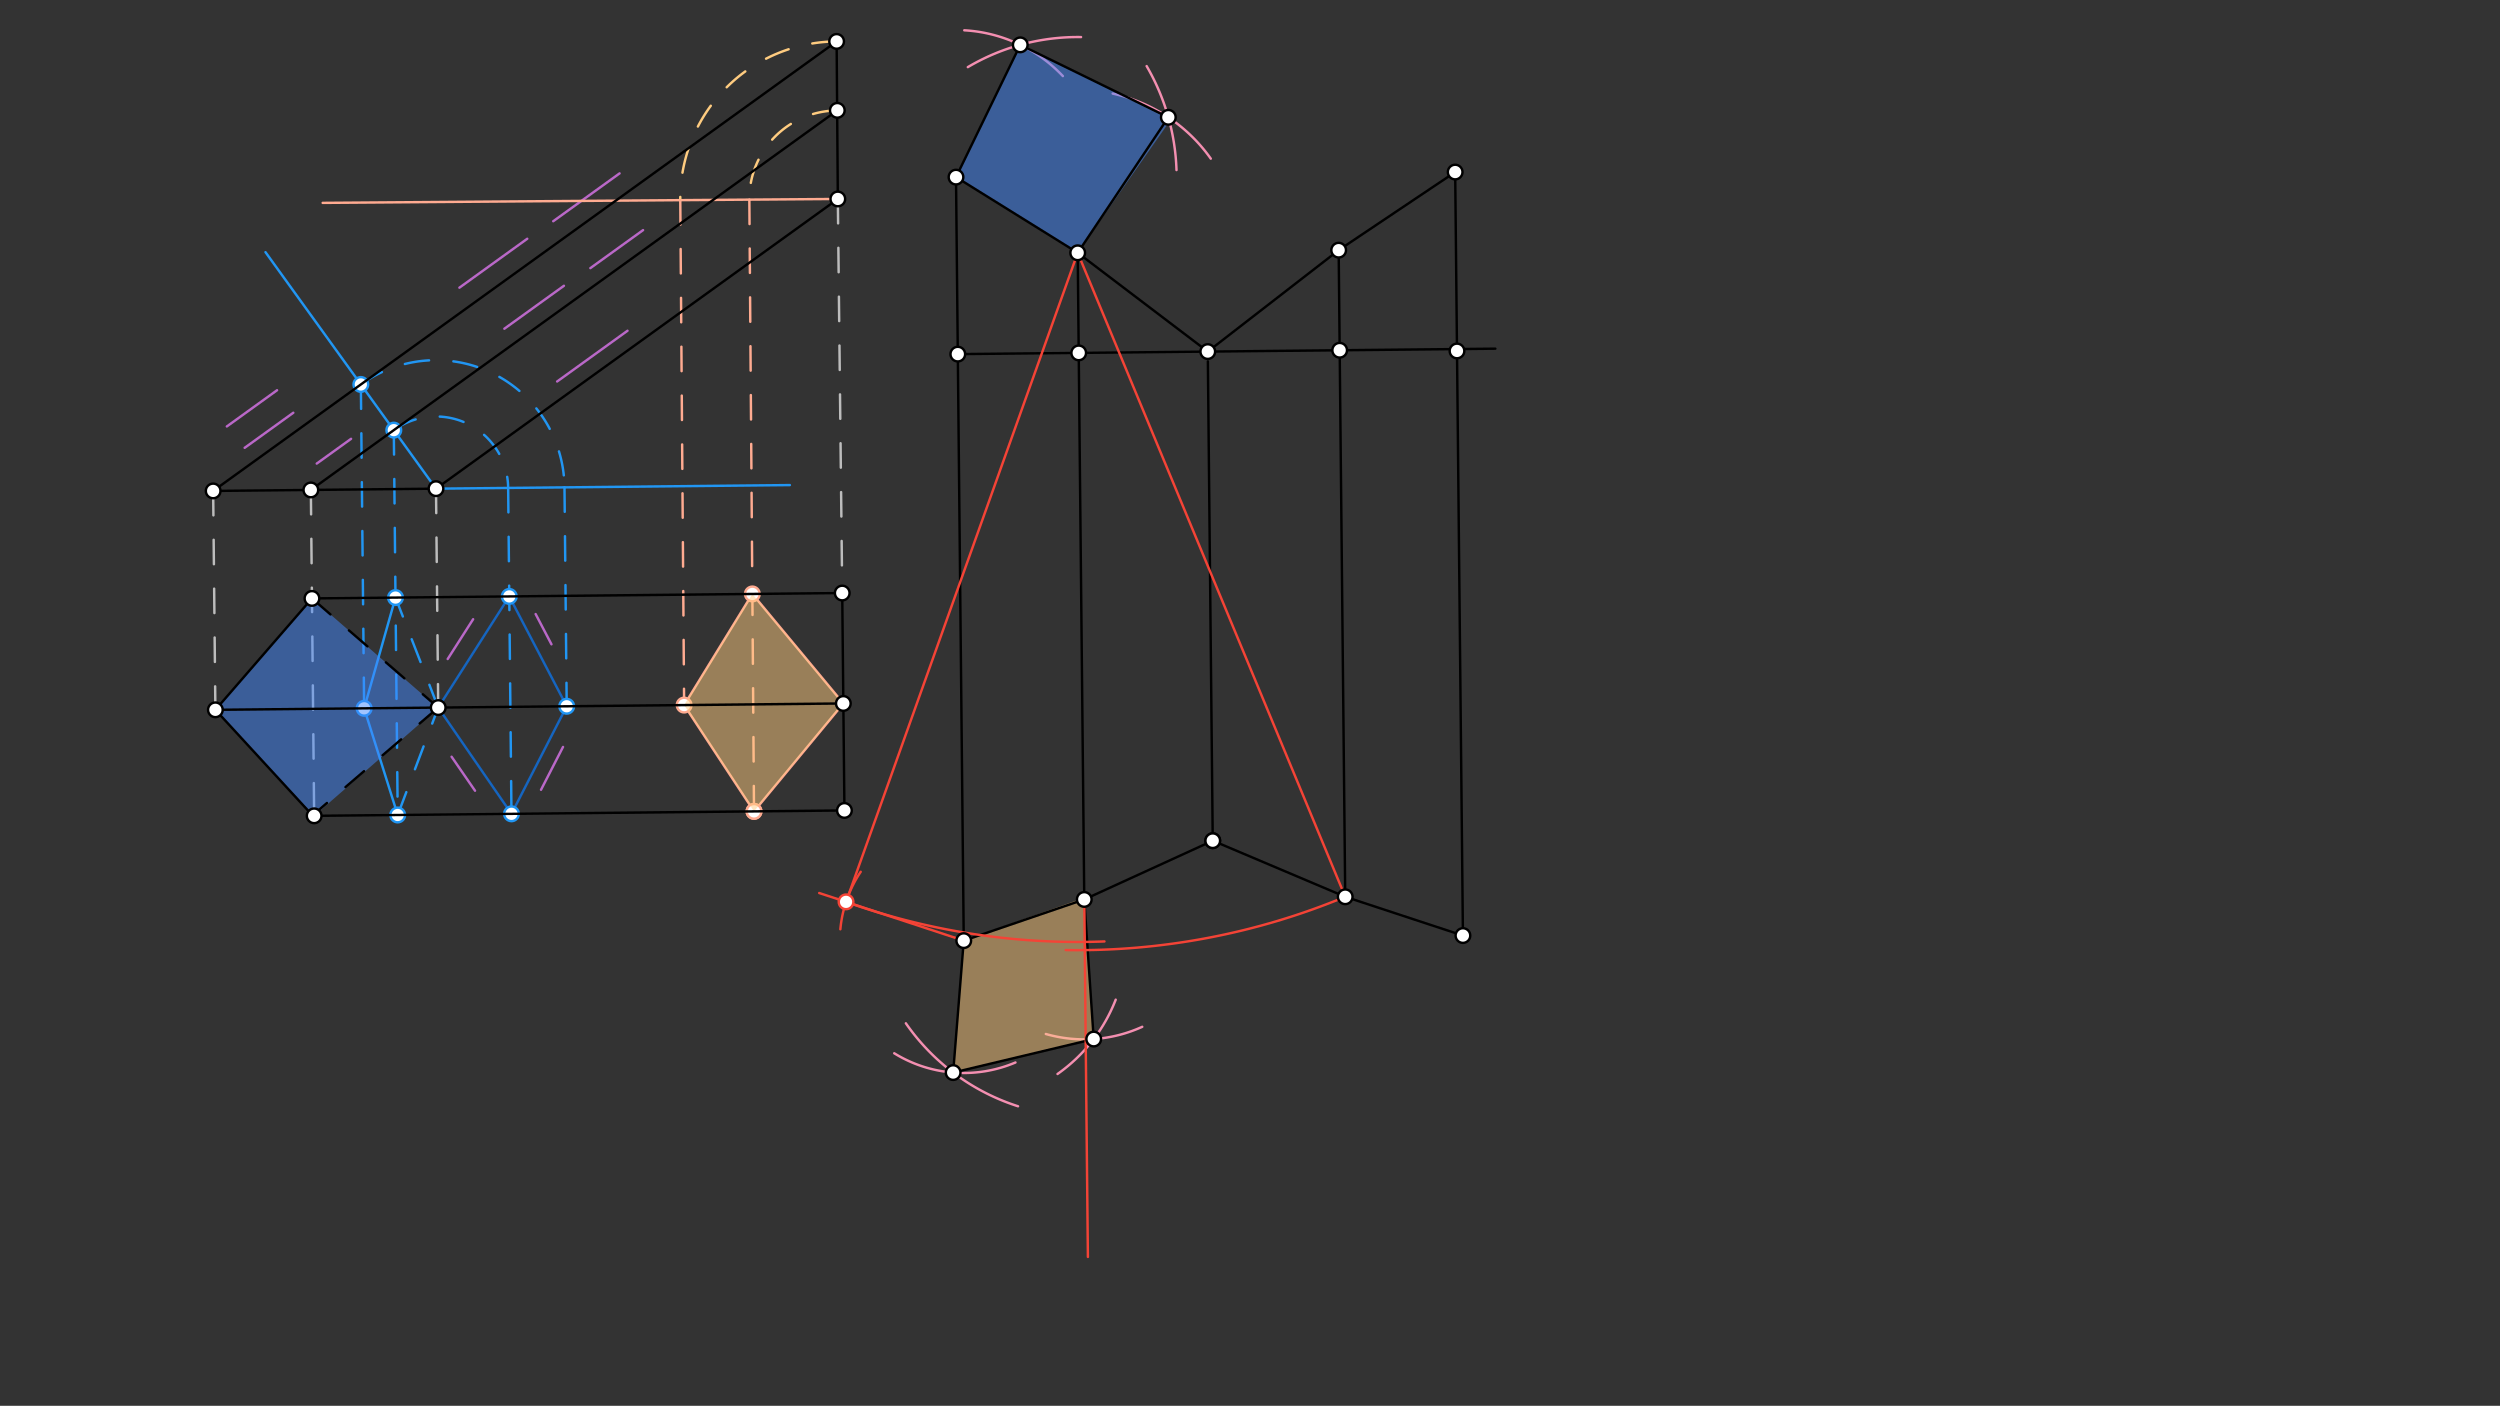 <svg xmlns="http://www.w3.org/2000/svg" class="svg--1it" height="100%" preserveAspectRatio="xMidYMid meet" viewBox="0 0 1023.307 575.433" width="100%"><rect x="0" y="0" width="1023.307" height="575.433" fill="#333333" stroke="none"/><defs><marker id="marker-arrow" markerHeight="16" markerUnits="userSpaceOnUse" markerWidth="24" orient="auto-start-reverse" refX="24" refY="4" viewBox="0 0 24 8"><path d="M 0 0 L 24 4 L 0 8 z" stroke="inherit"></path></marker></defs><g class="aux-layer--1FB"><g class="element--2qn"><line stroke="#BDBDBD" stroke-dasharray="10" stroke-linecap="round" stroke-width="1" x1="87.25" x2="88.16" y1="200.95" y2="290.549"></line></g><g class="element--2qn"><line stroke="#BDBDBD" stroke-dasharray="10" stroke-linecap="round" stroke-width="1" x1="127.238" x2="128.592" y1="200.544" y2="333.939"></line></g><g class="element--2qn"><line stroke="#BDBDBD" stroke-dasharray="10" stroke-linecap="round" stroke-width="1" x1="178.465" x2="179.375" y1="200.024" y2="289.623"></line></g><g class="element--2qn"><line stroke="#BDBDBD" stroke-dasharray="10" stroke-linecap="round" stroke-width="1" x1="342.941" x2="344.742" y1="81.436" y2="242.742"></line></g><g class="element--2qn"><line stroke="#2196F3" stroke-dasharray="none" stroke-linecap="round" stroke-width="1" x1="178.465" x2="108.669" y1="200.024" y2="103.22"></line></g><g class="element--2qn"><line stroke="#2196F3" stroke-dasharray="10" stroke-linecap="round" stroke-width="1" x1="161.19" x2="162.789" y1="176.064" y2="333.591"></line></g><g class="element--2qn"><line stroke="#2196F3" stroke-dasharray="10" stroke-linecap="round" stroke-width="1" x1="147.705" x2="149.051" y1="157.362" y2="289.931"></line></g><g class="element--2qn"><line stroke="#2196F3" stroke-dasharray="none" stroke-linecap="round" stroke-width="1" x1="161.886" x2="149.051" y1="244.598" y2="289.931"></line></g><g class="element--2qn"><line stroke="#2196F3" stroke-dasharray="none" stroke-linecap="round" stroke-width="1" x1="149.051" x2="162.789" y1="289.931" y2="333.591"></line></g><g class="element--2qn"><line stroke="#2196F3" stroke-dasharray="10" stroke-linecap="round" stroke-width="1" x1="162.789" x2="179.375" y1="333.591" y2="289.623"></line></g><g class="element--2qn"><line stroke="#2196F3" stroke-dasharray="10" stroke-linecap="round" stroke-width="1" x1="179.375" x2="161.886" y1="289.623" y2="244.598"></line></g><g class="element--2qn"><line stroke="#2196F3" stroke-dasharray="none" stroke-linecap="round" stroke-width="1" x1="178.465" x2="323.307" y1="200.024" y2="198.553"></line></g><g class="element--2qn"><path d="M 161.19 176.064 A 29.538 29.538 0 0 1 208.001 199.724" fill="none" stroke="#2196F3" stroke-dasharray="10" stroke-linecap="round" stroke-width="1"></path></g><g class="element--2qn"><path d="M 147.705 157.362 A 52.595 52.595 0 0 1 231.057 199.49" fill="none" stroke="#2196F3" stroke-dasharray="10" stroke-linecap="round" stroke-width="1"></path></g><g class="element--2qn"><line stroke="#2196F3" stroke-dasharray="10" stroke-linecap="round" stroke-width="1" x1="231.057" x2="231.967" y1="199.49" y2="289.089"></line></g><g class="element--2qn"><line stroke="#2196F3" stroke-dasharray="10" stroke-linecap="round" stroke-width="1" x1="208.001" x2="209.356" y1="199.724" y2="333.119"></line></g><g class="element--2qn"><line stroke="#1565C0" stroke-dasharray="none" stroke-linecap="round" stroke-width="1" x1="179.375" x2="208.452" y1="289.623" y2="244.126"></line></g><g class="element--2qn"><line stroke="#1565C0" stroke-dasharray="none" stroke-linecap="round" stroke-width="1" x1="208.452" x2="231.967" y1="244.126" y2="289.089"></line></g><g class="element--2qn"><line stroke="#1565C0" stroke-dasharray="none" stroke-linecap="round" stroke-width="1" x1="231.967" x2="209.356" y1="289.089" y2="333.119"></line></g><g class="element--2qn"><line stroke="#1565C0" stroke-dasharray="none" stroke-linecap="round" stroke-width="1" x1="209.356" x2="179.375" y1="333.119" y2="289.623"></line></g><g class="element--2qn"><line stroke="#BA68C8" stroke-dasharray="none" stroke-linecap="round" stroke-width="1" x1="230.45" x2="221.453" y1="305.75" y2="323.27"></line></g><g class="element--2qn"><line stroke="#BA68C8" stroke-dasharray="none" stroke-linecap="round" stroke-width="1" x1="120.05" x2="100.145" y1="168.95" y2="183.301"></line></g><g class="element--2qn"><line stroke="#BA68C8" stroke-dasharray="none" stroke-linecap="round" stroke-width="1" x1="129.65" x2="143.696" y1="189.75" y2="179.623"></line></g><g class="element--2qn"><line stroke="#BA68C8" stroke-dasharray="none" stroke-linecap="round" stroke-width="1" x1="184.85" x2="194.438" y1="309.75" y2="323.661"></line></g><g class="element--2qn"><line stroke="#BA68C8" stroke-dasharray="none" stroke-linecap="round" stroke-width="1" x1="183.25" x2="193.657" y1="269.75" y2="253.466"></line></g><g class="element--2qn"><line stroke="#BA68C8" stroke-dasharray="none" stroke-linecap="round" stroke-width="1" x1="219.25" x2="225.722" y1="251.35" y2="263.725"></line></g><g class="element--2qn"><line stroke="#BA68C8" stroke-dasharray="none" stroke-linecap="round" stroke-width="1" x1="92.85" x2="113.403" y1="174.55" y2="159.731"></line></g><g class="element--2qn"><line stroke="#BA68C8" stroke-dasharray="none" stroke-linecap="round" stroke-width="1" x1="188.05" x2="215.814" y1="117.75" y2="97.732"></line></g><g class="element--2qn"><line stroke="#BA68C8" stroke-dasharray="none" stroke-linecap="round" stroke-width="1" x1="206.45" x2="230.823" y1="134.55" y2="116.977"></line></g><g class="element--2qn"><line stroke="#BA68C8" stroke-dasharray="none" stroke-linecap="round" stroke-width="1" x1="228.05" x2="256.85" y1="156.15" y2="135.385"></line></g><g class="element--2qn"><line stroke="#BA68C8" stroke-dasharray="none" stroke-linecap="round" stroke-width="1" x1="241.65" x2="263.22" y1="109.75" y2="94.198"></line></g><g class="element--2qn"><line stroke="#BA68C8" stroke-dasharray="none" stroke-linecap="round" stroke-width="1" x1="226.45" x2="253.602" y1="90.55" y2="70.974"></line></g><g class="element--2qn"><path d="M 435.044 31.134 A 60.194 60.194 0 0 0 394.707 12.401" fill="none" stroke="#F48FB1" stroke-dasharray="none" stroke-linecap="round" stroke-width="1"></path></g><g class="element--2qn"><path d="M 396.158 27.476 A 88.312 88.312 0 0 1 442.49 15.179" fill="none" stroke="#F48FB1" stroke-dasharray="none" stroke-linecap="round" stroke-width="1"></path></g><g class="element--2qn"><path d="M 495.6 64.936 A 66.73 66.73 0 0 0 455.463 38.309" fill="none" stroke="#F48FB1" stroke-dasharray="none" stroke-linecap="round" stroke-width="1"></path></g><g class="element--2qn"><path d="M 481.566 69.598 A 90.298 90.298 0 0 0 469.347 27.061" fill="none" stroke="#F48FB1" stroke-dasharray="none" stroke-linecap="round" stroke-width="1"></path></g><g class="element--2qn"><line stroke="#FFAB91" stroke-dasharray="none" stroke-linecap="round" stroke-width="1" x1="342.941" x2="132.084" y1="81.436" y2="83.043"></line></g><g class="element--2qn"><path d="M 342.45 16.95 A 64.488 64.488 0 0 0 278.455 81.927" fill="none" stroke="#FFCC80" stroke-dasharray="10" stroke-linecap="round" stroke-width="1"></path></g><g class="element--2qn"><path d="M 342.665 45.22 A 36.217 36.217 0 0 0 306.725 81.712" fill="none" stroke="#FFCC80" stroke-dasharray="10" stroke-linecap="round" stroke-width="1"></path></g><g class="element--2qn"><line stroke="#FFAB91" stroke-dasharray="10" stroke-linecap="round" stroke-width="1" x1="278.455" x2="280.03" y1="81.927" y2="288.601"></line></g><g class="element--2qn"><line stroke="#FFAB91" stroke-dasharray="10" stroke-linecap="round" stroke-width="1" x1="306.725" x2="308.634" y1="81.712" y2="332.111"></line></g><g class="element--2qn"><line stroke="#FFAB91" stroke-dasharray="none" stroke-linecap="round" stroke-width="1" x1="345.201" x2="307.955" y1="287.939" y2="243.115"></line></g><g class="element--2qn"><line stroke="#FFAB91" stroke-dasharray="none" stroke-linecap="round" stroke-width="1" x1="307.955" x2="280.03" y1="243.115" y2="288.601"></line></g><g class="element--2qn"><line stroke="#FFAB91" stroke-dasharray="none" stroke-linecap="round" stroke-width="1" x1="280.03" x2="308.634" y1="288.601" y2="332.111"></line></g><g class="element--2qn"><line stroke="#FFAB91" stroke-dasharray="none" stroke-linecap="round" stroke-width="1" x1="308.634" x2="345.201" y1="332.111" y2="287.939"></line></g><g class="element--2qn"><path d="M 467.537 420.297 A 57.277 57.277 0 0 1 428.082 423.237" fill="none" stroke="#F48FB1" stroke-dasharray="none" stroke-linecap="round" stroke-width="1"></path></g><g class="element--2qn"><path d="M 432.878 439.601 A 66.728 66.728 0 0 0 456.683 409.196" fill="none" stroke="#F48FB1" stroke-dasharray="none" stroke-linecap="round" stroke-width="1"></path></g><g class="element--2qn"><path d="M 370.797 418.865 A 88.895 88.895 0 0 0 416.698 452.821" fill="none" stroke="#F48FB1" stroke-dasharray="none" stroke-linecap="round" stroke-width="1"></path></g><g class="element--2qn"><path d="M 366.039 431.133 A 54.179 54.179 0 0 0 415.642 434.902" fill="none" stroke="#F48FB1" stroke-dasharray="none" stroke-linecap="round" stroke-width="1"></path></g><g class="element--2qn"><circle cx="161.19" cy="176.064" r="3" stroke="#2196F3" stroke-width="1" fill="#ffffff"></circle>}</g><g class="element--2qn"><circle cx="147.705" cy="157.362" r="3" stroke="#2196F3" stroke-width="1" fill="#ffffff"></circle>}</g><g class="element--2qn"><circle cx="162.789" cy="333.591" r="3" stroke="#2196F3" stroke-width="1" fill="#ffffff"></circle>}</g><g class="element--2qn"><circle cx="161.886" cy="244.598" r="3" stroke="#2196F3" stroke-width="1" fill="#ffffff"></circle>}</g><g class="element--2qn"><circle cx="149.051" cy="289.931" r="3" stroke="#2196F3" stroke-width="1" fill="#ffffff"></circle>}</g><g class="element--2qn"><circle cx="231.967" cy="289.089" r="3" stroke="#2196F3" stroke-width="1" fill="#ffffff"></circle>}</g><g class="element--2qn"><circle cx="208.452" cy="244.126" r="3" stroke="#2196F3" stroke-width="1" fill="#ffffff"></circle>}</g><g class="element--2qn"><circle cx="209.356" cy="333.119" r="3" stroke="#2196F3" stroke-width="1" fill="#ffffff"></circle>}</g><g class="element--2qn"><circle cx="307.955" cy="243.115" r="3" stroke="#FFAB91" stroke-width="1" fill="#ffffff"></circle>}</g><g class="element--2qn"><circle cx="280.03" cy="288.601" r="3" stroke="#FFAB91" stroke-width="1" fill="#ffffff"></circle>}</g><g class="element--2qn"><circle cx="308.634" cy="332.111" r="3" stroke="#FFAB91" stroke-width="1" fill="#ffffff"></circle>}</g><g class="element--2qn"><circle cx="308.634" cy="332.111" r="3" stroke="#FFAB91" stroke-width="1" fill="#ffffff"></circle>}</g></g><g class="main-layer--3Vd"><g class="element--2qn"><g fill="#448aff" opacity="0.5"><path d="M 127.689 244.946 L 88.16 290.549 L 128.592 333.939 L 179.25 289.75 L 127.689 244.946 Z" stroke="none"></path></g></g><g class="element--2qn"><g fill="#448aff" opacity="0.5"><path d="M 391.314 72.499 L 417.617 18.356 L 479.25 48.95 L 441.128 103.481 L 391.314 72.499 Z" stroke="none"></path></g></g><g class="element--2qn"><g fill="#FFCC80" opacity="0.5"><path d="M 307.955 243.115 L 280.03 288.601 L 308.634 332.111 L 345.201 287.939 L 307.955 243.115 Z" stroke="none"></path></g></g><g class="element--2qn"><g fill="#FFCC80" opacity="0.5"><path d="M 394.487 385.023 L 444.05 367.35 L 447.682 425.309 L 390.145 439.028 L 394.487 385.023 Z" stroke="none"></path></g></g><g class="element--2qn"><line stroke="#000000" stroke-dasharray="none" stroke-linecap="round" stroke-width="1" x1="127.689" x2="88.133" y1="244.946" y2="290.58"></line></g><g class="element--2qn"><line stroke="#000000" stroke-dasharray="none" stroke-linecap="round" stroke-width="1" x1="88.16" x2="128.061" y1="290.549" y2="333.944"></line></g><g class="element--2qn"><line stroke="#000000" stroke-dasharray="none" stroke-linecap="round" stroke-width="1" x1="87.25" x2="342.45" y1="200.95" y2="16.95"></line></g><g class="element--2qn"><line stroke="#000000" stroke-dasharray="none" stroke-linecap="round" stroke-width="1" x1="127.238" x2="342.834" y1="200.544" y2="45.098"></line></g><g class="element--2qn"><line stroke="#000000" stroke-dasharray="none" stroke-linecap="round" stroke-width="1" x1="178.465" x2="342.941" y1="200.024" y2="81.436"></line></g><g class="element--2qn"><line stroke="#000000" stroke-dasharray="none" stroke-linecap="round" stroke-width="1" x1="87.25" x2="178.465" y1="200.95" y2="200.024"></line></g><g class="element--2qn"><line stroke="#000000" stroke-dasharray="none" stroke-linecap="round" stroke-width="1" x1="342.45" x2="342.941" y1="16.95" y2="81.436"></line></g><g class="element--2qn"><line stroke="#000000" stroke-dasharray="10" stroke-linecap="round" stroke-width="1" x1="127.689" x2="179.375" y1="244.946" y2="289.623"></line></g><g class="element--2qn"><line stroke="#000000" stroke-dasharray="10" stroke-linecap="round" stroke-width="1" x1="179.375" x2="128.85" y1="289.623" y2="332.95"></line></g><g class="element--2qn"><line stroke="#000000" stroke-dasharray="none" stroke-linecap="round" stroke-width="1" x1="344.742" x2="345.646" y1="242.742" y2="331.735"></line></g><g class="element--2qn"><line stroke="#000000" stroke-dasharray="none" stroke-linecap="round" stroke-width="1" x1="127.689" x2="344.742" y1="244.946" y2="242.742"></line></g><g class="element--2qn"><line stroke="#000000" stroke-dasharray="none" stroke-linecap="round" stroke-width="1" x1="128.592" x2="345.646" y1="333.939" y2="331.735"></line></g><g class="element--2qn"><line stroke="#000000" stroke-dasharray="none" stroke-linecap="round" stroke-width="1" x1="88.16" x2="345.201" y1="290.549" y2="287.939"></line></g><g class="element--2qn"><line stroke="#000000" stroke-dasharray="none" stroke-linecap="round" stroke-width="1" x1="392.05" x2="612.076" y1="144.95" y2="142.716"></line></g><g class="element--2qn"><line stroke="#000000" stroke-dasharray="none" stroke-linecap="round" stroke-width="1" x1="392.05" x2="391.32" y1="144.95" y2="73.048"></line></g><g class="element--2qn"><line stroke="#000000" stroke-dasharray="none" stroke-linecap="round" stroke-width="1" x1="441.544" x2="441.131" y1="144.448" y2="103.818"></line></g><g class="element--2qn"><line stroke="#000000" stroke-dasharray="none" stroke-linecap="round" stroke-width="1" x1="548.361" x2="547.945" y1="143.363" y2="102.397"></line></g><g class="element--2qn"><line stroke="#000000" stroke-dasharray="none" stroke-linecap="round" stroke-width="1" x1="596.381" x2="595.638" y1="143.654" y2="70.424"></line></g><g class="element--2qn"><line stroke="#000000" stroke-dasharray="none" stroke-linecap="round" stroke-width="1" x1="392.05" x2="394.487" y1="144.95" y2="385.023"></line></g><g class="element--2qn"><line stroke="#000000" stroke-dasharray="none" stroke-linecap="round" stroke-width="1" x1="441.544" x2="443.815" y1="144.448" y2="368.163"></line></g><g class="element--2qn"><line stroke="#000000" stroke-dasharray="none" stroke-linecap="round" stroke-width="1" x1="494.409" x2="496.401" y1="147.92" y2="344.116"></line></g><g class="element--2qn"><line stroke="#000000" stroke-dasharray="none" stroke-linecap="round" stroke-width="1" x1="548.361" x2="550.632" y1="143.363" y2="367.078"></line></g><g class="element--2qn"><line stroke="#000000" stroke-dasharray="none" stroke-linecap="round" stroke-width="1" x1="596.381" x2="598.81" y1="143.654" y2="382.949"></line></g><g class="element--2qn"><line stroke="#000000" stroke-dasharray="none" stroke-linecap="round" stroke-width="1" x1="391.314" x2="441.128" y1="72.499" y2="103.481"></line></g><g class="element--2qn"><line stroke="#000000" stroke-dasharray="none" stroke-linecap="round" stroke-width="1" x1="441.128" x2="494.369" y1="103.481" y2="143.911"></line></g><g class="element--2qn"><line stroke="#000000" stroke-dasharray="none" stroke-linecap="round" stroke-width="1" x1="494.369" x2="547.945" y1="143.911" y2="102.397"></line></g><g class="element--2qn"><line stroke="#000000" stroke-dasharray="none" stroke-linecap="round" stroke-width="1" x1="547.945" x2="595.638" y1="102.397" y2="70.424"></line></g><g class="element--2qn"><line stroke="#000000" stroke-dasharray="none" stroke-linecap="round" stroke-width="1" x1="394.487" x2="443.815" y1="385.023" y2="368.163"></line></g><g class="element--2qn"><line stroke="#000000" stroke-dasharray="none" stroke-linecap="round" stroke-width="1" x1="443.815" x2="496.401" y1="368.163" y2="344.116"></line></g><g class="element--2qn"><line stroke="#000000" stroke-dasharray="none" stroke-linecap="round" stroke-width="1" x1="496.401" x2="550.632" y1="344.116" y2="367.078"></line></g><g class="element--2qn"><line stroke="#000000" stroke-dasharray="none" stroke-linecap="round" stroke-width="1" x1="550.632" x2="598.81" y1="367.078" y2="382.949"></line></g><g class="element--2qn"><line stroke="#000000" stroke-dasharray="none" stroke-linecap="round" stroke-width="1" x1="391.314" x2="417.617" y1="72.499" y2="18.356"></line></g><g class="element--2qn"><line stroke="#000000" stroke-dasharray="none" stroke-linecap="round" stroke-width="1" x1="417.617" x2="478.23" y1="18.356" y2="48.016"></line></g><g class="element--2qn"><line stroke="#000000" stroke-dasharray="none" stroke-linecap="round" stroke-width="1" x1="478.23" x2="441.128" y1="48.016" y2="103.481"></line></g><g class="element--2qn"><line stroke="#000000" stroke-dasharray="none" stroke-linecap="round" stroke-width="1" x1="443.815" x2="447.682" y1="368.163" y2="425.309"></line></g><g class="element--2qn"><line stroke="#000000" stroke-dasharray="none" stroke-linecap="round" stroke-width="1" x1="447.682" x2="390.145" y1="425.309" y2="439.028"></line></g><g class="element--2qn"><line stroke="#000000" stroke-dasharray="none" stroke-linecap="round" stroke-width="1" x1="390.145" x2="394.487" y1="439.028" y2="385.023"></line></g><g class="element--2qn"><line stroke="#F44336" stroke-dasharray="none" stroke-linecap="round" stroke-width="1" x1="550.632" x2="441.128" y1="367.078" y2="103.481"></line></g><g class="element--2qn"><line stroke="#F44336" stroke-dasharray="none" stroke-linecap="round" stroke-width="1" x1="394.487" x2="335.322" y1="385.023" y2="365.533"></line></g><g class="element--2qn"><path d="M 343.977 380.365 A 50.725 50.725 0 0 1 352.305 356.852" fill="none" stroke="#F44336" stroke-dasharray="none" stroke-linecap="round" stroke-width="1"></path></g><g class="element--2qn"><line stroke="#F44336" stroke-dasharray="none" stroke-linecap="round" stroke-width="1" x1="346.309" x2="441.128" y1="369.152" y2="103.481"></line></g><g class="element--2qn"><line stroke="#F44336" stroke-dasharray="none" stroke-linecap="round" stroke-width="1" x1="443.815" x2="445.3" y1="368.163" y2="514.48"></line></g><g class="element--2qn"><path d="M 550.632 367.078 A 285.438 285.438 0 0 1 436.23 388.877" fill="none" stroke="#F44336" stroke-dasharray="none" stroke-linecap="round" stroke-width="1"></path></g><g class="element--2qn"><path d="M 346.309 369.152 A 282.085 282.085 0 0 0 452.066 385.354" fill="none" stroke="#F44336" stroke-dasharray="none" stroke-linecap="round" stroke-width="1"></path></g><g class="element--2qn"><circle cx="344.742" cy="242.742" r="3" stroke="#000000" stroke-width="1" fill="#ffffff"></circle>}</g><g class="element--2qn"><circle cx="345.201" cy="287.939" r="3" stroke="#000000" stroke-width="1" fill="#ffffff"></circle>}</g><g class="element--2qn"><circle cx="345.646" cy="331.735" r="3" stroke="#000000" stroke-width="1" fill="#ffffff"></circle>}</g><g class="element--2qn"><circle cx="127.689" cy="244.946" r="3" stroke="#000000" stroke-width="1" fill="#ffffff"></circle>}</g><g class="element--2qn"><circle cx="179.375" cy="289.623" r="3" stroke="#000000" stroke-width="1" fill="#ffffff"></circle>}</g><g class="element--2qn"><circle cx="128.592" cy="333.939" r="3" stroke="#000000" stroke-width="1" fill="#ffffff"></circle>}</g><g class="element--2qn"><circle cx="88.16" cy="290.549" r="3" stroke="#000000" stroke-width="1" fill="#ffffff"></circle>}</g><g class="element--2qn"><circle cx="87.25" cy="200.95" r="3" stroke="#000000" stroke-width="1" fill="#ffffff"></circle>}</g><g class="element--2qn"><circle cx="127.238" cy="200.544" r="3" stroke="#000000" stroke-width="1" fill="#ffffff"></circle>}</g><g class="element--2qn"><circle cx="178.465" cy="200.024" r="3" stroke="#000000" stroke-width="1" fill="#ffffff"></circle>}</g><g class="element--2qn"><circle cx="342.45" cy="16.95" r="3" stroke="#000000" stroke-width="1" fill="#ffffff"></circle>}</g><g class="element--2qn"><circle cx="342.736" cy="45.169" r="3" stroke="#000000" stroke-width="1" fill="#ffffff"></circle>}</g><g class="element--2qn"><circle cx="342.941" cy="81.436" r="3" stroke="#000000" stroke-width="1" fill="#ffffff"></circle>}</g><g class="element--2qn"><circle cx="392.05" cy="144.95" r="3" stroke="#000000" stroke-width="1" fill="#ffffff"></circle>}</g><g class="element--2qn"><circle cx="441.544" cy="144.448" r="3" stroke="#000000" stroke-width="1" fill="#ffffff"></circle>}</g><g class="element--2qn"><circle cx="391.314" cy="72.499" r="3" stroke="#000000" stroke-width="1" fill="#ffffff"></circle>}</g><g class="element--2qn"><circle cx="441.128" cy="103.481" r="3" stroke="#000000" stroke-width="1" fill="#ffffff"></circle>}</g><g class="element--2qn"><circle cx="494.369" cy="143.911" r="3" stroke="#000000" stroke-width="1" fill="#ffffff"></circle>}</g><g class="element--2qn"><circle cx="548.361" cy="143.363" r="3" stroke="#000000" stroke-width="1" fill="#ffffff"></circle>}</g><g class="element--2qn"><circle cx="547.945" cy="102.397" r="3" stroke="#000000" stroke-width="1" fill="#ffffff"></circle>}</g><g class="element--2qn"><circle cx="596.381" cy="143.654" r="3" stroke="#000000" stroke-width="1" fill="#ffffff"></circle>}</g><g class="element--2qn"><circle cx="595.638" cy="70.424" r="3" stroke="#000000" stroke-width="1" fill="#ffffff"></circle>}</g><g class="element--2qn"><circle cx="394.487" cy="385.023" r="3" stroke="#000000" stroke-width="1" fill="#ffffff"></circle>}</g><g class="element--2qn"><circle cx="443.815" cy="368.163" r="3" stroke="#000000" stroke-width="1" fill="#ffffff"></circle>}</g><g class="element--2qn"><circle cx="496.401" cy="344.116" r="3" stroke="#000000" stroke-width="1" fill="#ffffff"></circle>}</g><g class="element--2qn"><circle cx="496.401" cy="344.116" r="3" stroke="#000000" stroke-width="1" fill="#ffffff"></circle>}</g><g class="element--2qn"><circle cx="550.632" cy="367.078" r="3" stroke="#000000" stroke-width="1" fill="#ffffff"></circle>}</g><g class="element--2qn"><circle cx="598.81" cy="382.949" r="3" stroke="#000000" stroke-width="1" fill="#ffffff"></circle>}</g><g class="element--2qn"><circle cx="417.617" cy="18.356" r="3" stroke="#000000" stroke-width="1" fill="#ffffff"></circle>}</g><g class="element--2qn"><circle cx="478.23" cy="48.016" r="3" stroke="#000000" stroke-width="1" fill="#ffffff"></circle>}</g><g class="element--2qn"><circle cx="447.682" cy="425.309" r="3" stroke="#000000" stroke-width="1" fill="#ffffff"></circle>}</g><g class="element--2qn"><circle cx="390.145" cy="439.028" r="3" stroke="#000000" stroke-width="1" fill="#ffffff"></circle>}</g><g class="element--2qn"><circle cx="346.309" cy="369.152" r="3" stroke="#F44336" stroke-width="1" fill="#ffffff"></circle>}</g></g><g class="snaps-layer--2PT"></g><g class="temp-layer--rAP"></g></svg>